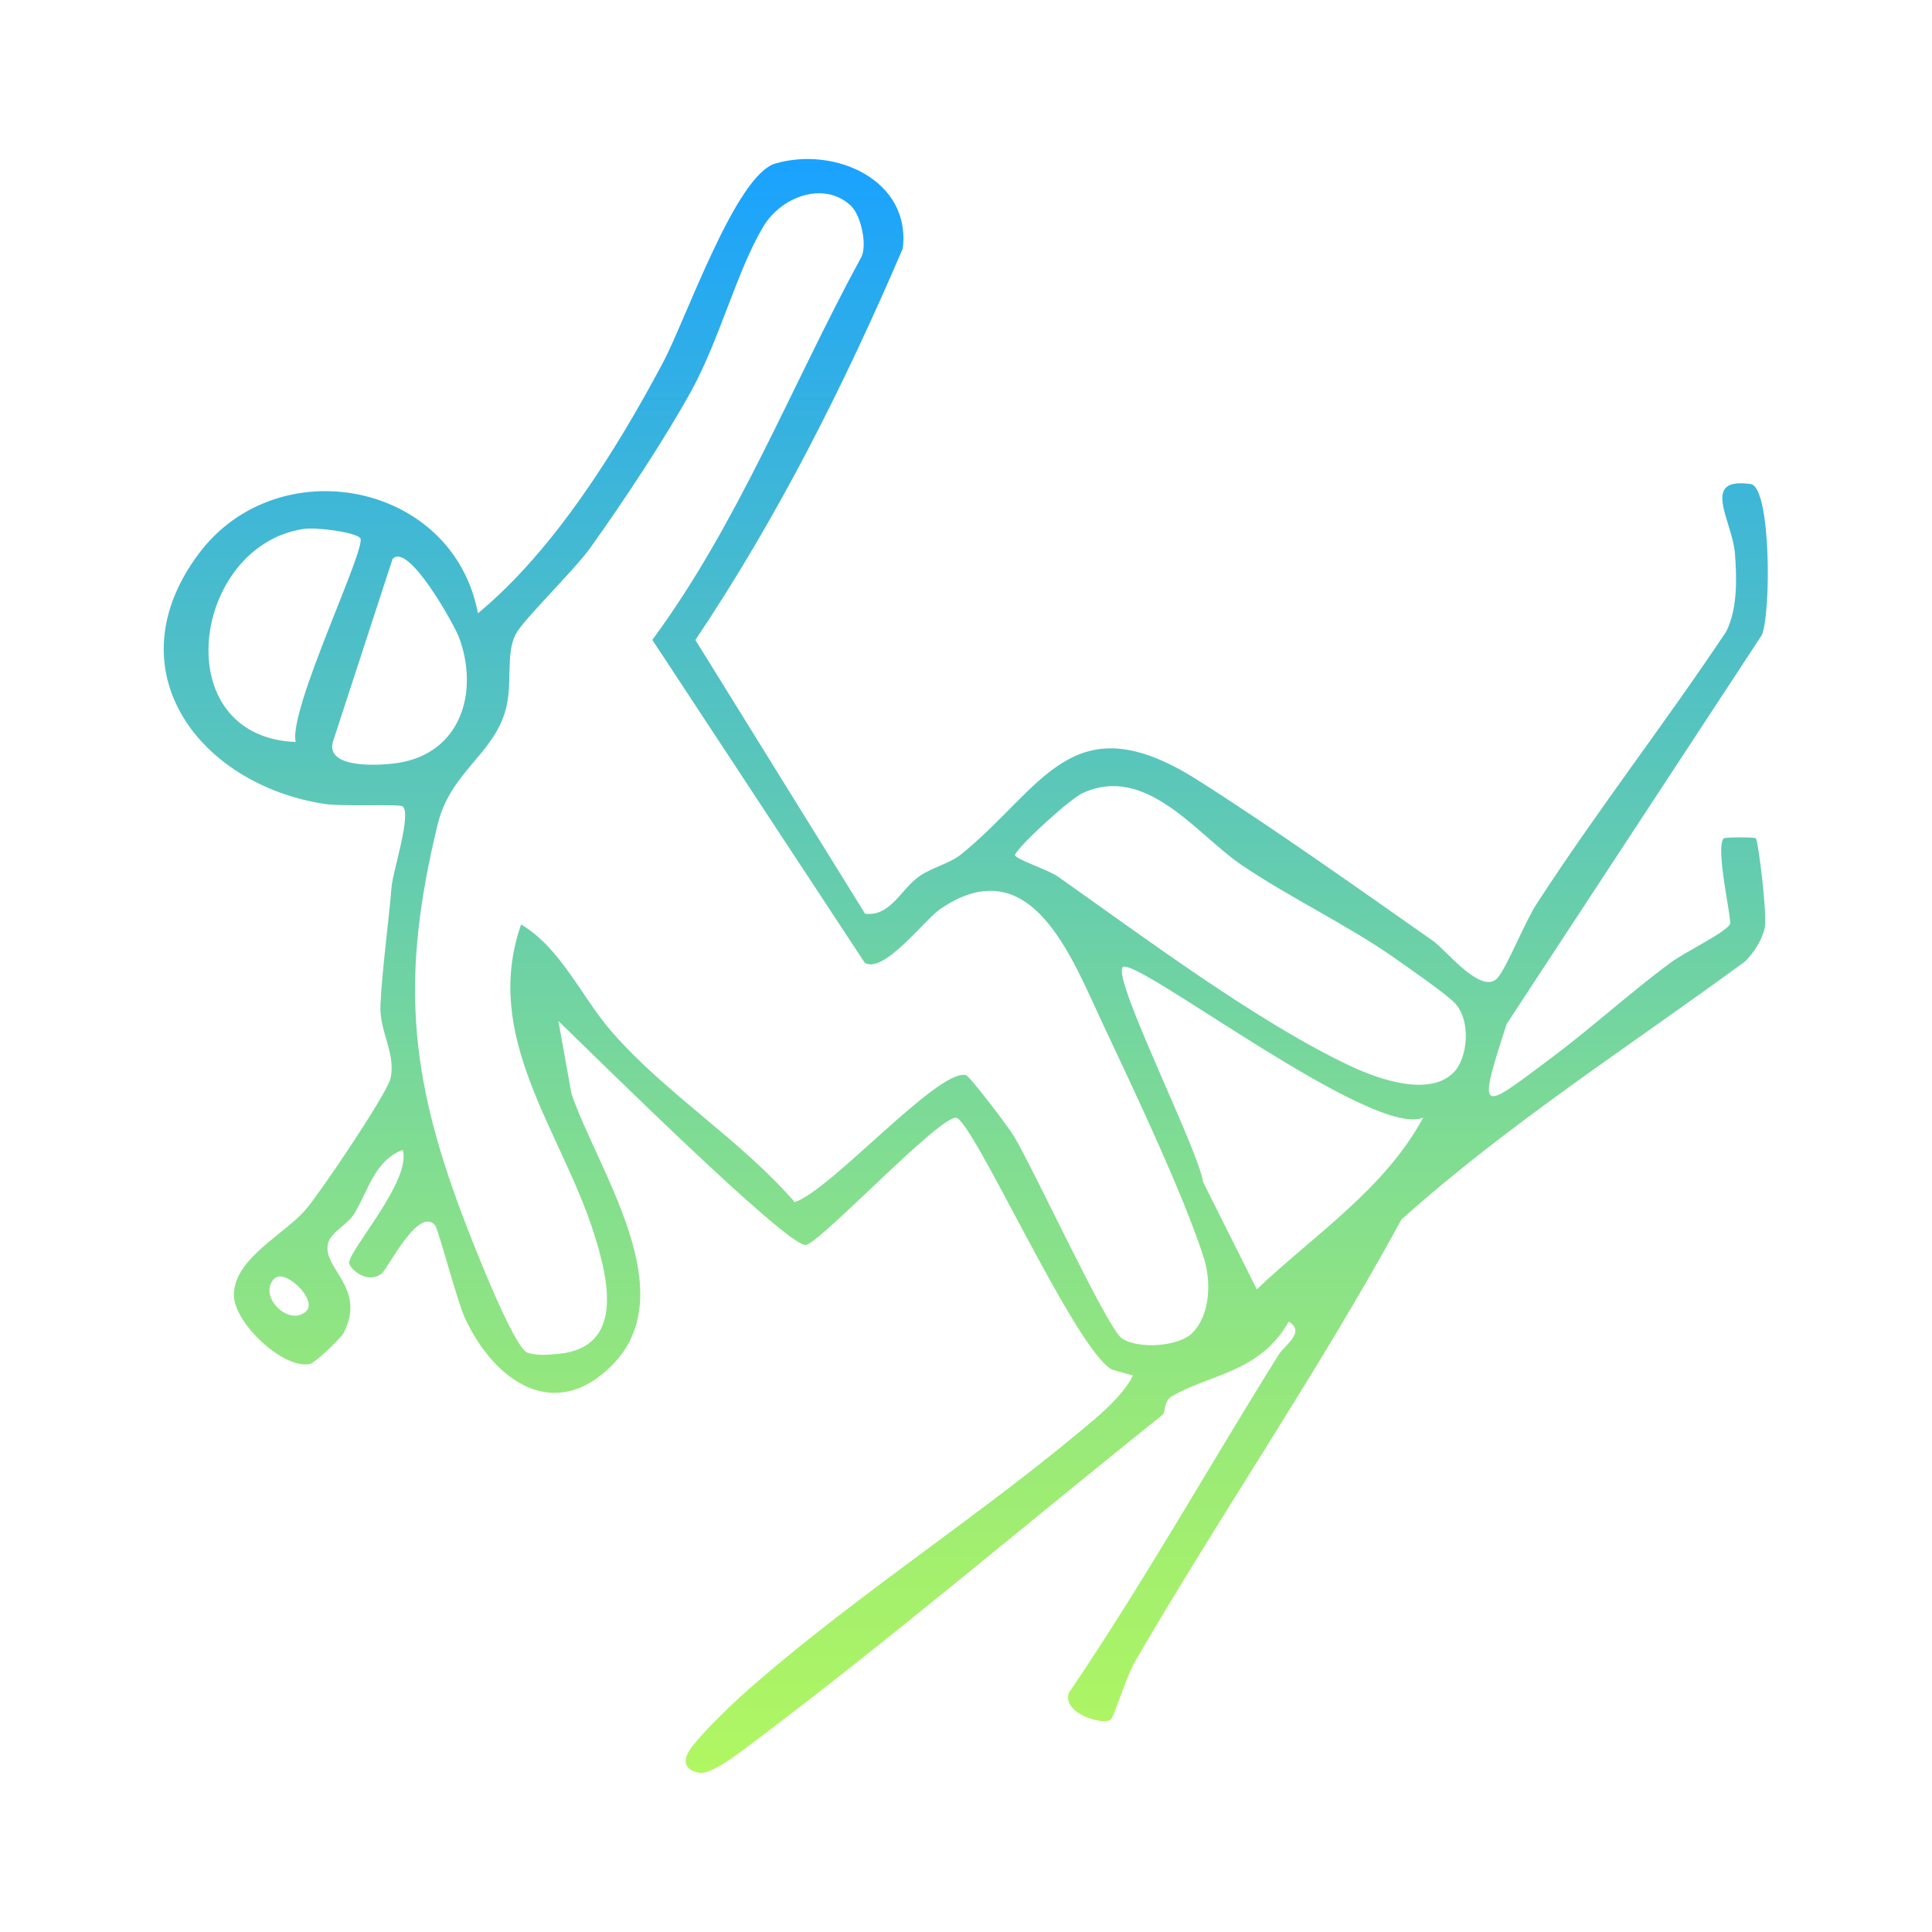 <?xml version="1.0" encoding="UTF-8"?>
<svg id="Layer_1" data-name="Layer 1" xmlns="http://www.w3.org/2000/svg" xmlns:xlink="http://www.w3.org/1999/xlink" viewBox="0 0 179.92 179.92">
  <defs>
    <style>
      .cls-1 {
        fill: url(#linear-gradient);
      }
    </style>
    <linearGradient id="linear-gradient" x1="14.81" y1="89.96" x2="165.11" y2="89.96" gradientTransform="translate(0 179.92) rotate(-90)" gradientUnits="userSpaceOnUse">
      <stop offset="0" stop-color="#b0f761"/>
      <stop offset=".13" stop-color="#a3ef6e"/>
      <stop offset=".38" stop-color="#81dd91"/>
      <stop offset=".71" stop-color="#4cbec9"/>
      <stop offset="1" stop-color="#19a2ff"/>
    </linearGradient>
  </defs>
  <path class="cls-1" d="M44.55,57.08c7.04-5.83,12.88-15.21,17.19-23.31,2.13-4,6.76-17.46,10.46-18.54,5.53-1.62,12.67,1.52,11.87,7.92-5.43,12.67-11.64,25.02-19.31,36.45l15.8,25.49c2.37.29,3.32-2.27,5.03-3.47,1.22-.86,2.85-1.19,3.93-2.07,7.62-6.17,10.32-14.31,21.99-6.92,6.89,4.36,15.17,10.24,21.98,15.02,1.17.82,4.53,5.13,6,3.39.87-1.03,2.52-5.19,3.62-6.88,5.59-8.62,11.95-16.8,17.65-25.35,1.05-2.12.99-4.89.81-7.26-.23-3.03-3.28-7.16,1.47-6.47,1.88.28,1.91,11.91,1.04,14.05l-23.77,36.23c-2.83,8.71-2.39,8.05,4.16,3.16,3.77-2.81,7.32-6.08,11.12-8.88,1.34-.99,4.86-2.66,5.51-3.54.24-.32-1.4-7.12-.58-8.03.1-.11,2.91-.13,3,0,.24.34,1.07,7.2.83,8.32s-1.04,2.39-1.86,3.16c-10.73,7.88-22.09,15.15-31.98,24.02-7.67,14.08-16.78,27.34-24.82,41.18-.8,1.39-1.9,4.96-2.19,5.32-.57.73-4.69-.51-3.95-2.44,6.94-10.22,12.99-21.01,19.53-31.48.54-.86,2.56-2.12.93-3.07-2.68,4.77-7.43,4.9-10.89,6.96-.76.45-.55,1.48-.87,1.73-12.84,10.26-26.15,21.59-39.22,31.33-.92.68-3,2.21-4.01,1.98-1.32-.3-1.55-1.2-.51-2.5,1.33-1.67,3.84-4.07,5.49-5.51,10.03-8.77,21.91-16.33,32.02-24.98,1.23-1.06,2.78-2.54,3.49-4l-1.95-.54c-3.48-1.88-13.05-23.49-14.55-23.46-1.77.04-12.74,11.79-13.99,11.85-1.81.09-20.15-18.1-23.02-20.86l1.22,6.78c2.47,7.19,10.48,18.48,3.81,25.25-5.34,5.42-10.96,1.59-13.72-4.34-.78-1.68-2.48-8.33-2.81-8.69-1.58-1.73-4.37,4.09-4.97,4.53-1.44,1.06-3.03-.57-3.02-1.02.04-1.24,5.85-7.7,4.99-10.5-2.64.98-3.22,3.87-4.53,5.97-.59.95-2.12,1.69-2.4,2.66-.69,2.36,3.62,4.13,1.44,8.4-.27.52-2.66,2.79-3.13,2.9-2.46.54-7.1-3.81-7.1-6.42,0-3.4,4.71-5.63,6.73-8,1.34-1.58,7.55-10.76,7.86-12.19.51-2.35-1.05-4.3-.94-6.81.14-3.12.74-7.58,1.04-11.04.13-1.47,1.86-6.7,1.04-7.46-.27-.25-5.52.03-7.27-.23-11.69-1.79-19.81-12.46-11.75-23.28,7.32-9.84,23.69-6.78,26.02,5.52ZM33.54,50.09c-.61-.56-4.11-1.01-5.27-.83-10.4,1.56-12.86,19.35-.73,19.84-.72-3,6.74-18.33,6-19ZM25.54,119.08c-1.59,1.62,1.43,4.57,3,3,1.03-1.03-2-4.02-3-3ZM36.55,52.08l-5.54,16.98c-.75,2.57,4.43,2.24,6.02,1.99,5.84-.88,7.62-6.54,5.72-11.69-.42-1.13-4.76-8.98-6.2-7.29ZM79.35,19.27c-2.45-2.48-6.55-1.05-8.28,1.85-2.43,4.07-4.05,10.48-6.7,15.3-2.5,4.53-6.36,10.35-9.4,14.6-1.51,2.11-6.31,6.76-6.95,8.05-.96,1.91-.25,4.58-.94,7.06-1.14,4.14-5.14,5.77-6.33,10.67-3.39,13.99-2.7,23.06,2.28,36.29.85,2.25,4.81,12.49,6.11,12.89.92.28,1.91.19,2.86.1,6.14-.59,4.71-6.84,3.3-11.26-3.03-9.53-10.45-18.21-6.77-28.73,3.74,2.23,5.65,6.81,8.47,10.03,5.07,5.79,11.93,9.99,17.01,15.83,3.38-1.11,13.33-12.43,15.94-11.83.35.08,3.9,4.75,4.43,5.62,1.8,2.92,8.72,17.97,10.1,18.9,1.52,1.02,5.29.78,6.57-.52,1.69-1.73,1.76-4.81,1.03-7.07-1.93-5.97-6.55-15.68-9.35-21.64-2.91-6.19-6.7-16.53-15.16-10.76-1.47,1-5.26,6.08-7.04,5.01l-19.78-30.07c8.03-10.9,12.93-23.62,19.36-35.46.76-1.12.05-4.02-.76-4.84ZM135.35,99.9c1.33-1.33,1.65-4.7.24-6.37-.71-.84-4.42-3.4-5.7-4.3-4.36-3.07-9.78-5.63-14.3-8.7-4.1-2.78-8.84-9.43-14.79-6.66-1.16.54-5.84,4.79-6.27,5.72-.17.37,3.04,1.38,3.97,2.03,7.93,5.58,18.63,13.61,27.32,17.68,2.56,1.2,7.26,2.86,9.52.6ZM104.55,90.08c-.96,1.14,7.05,16.96,7.49,20l5,9.99c5.39-5.12,11.87-9.29,15.5-15.99-4.7,2.04-26.98-15.21-28-14Z"/>
</svg>